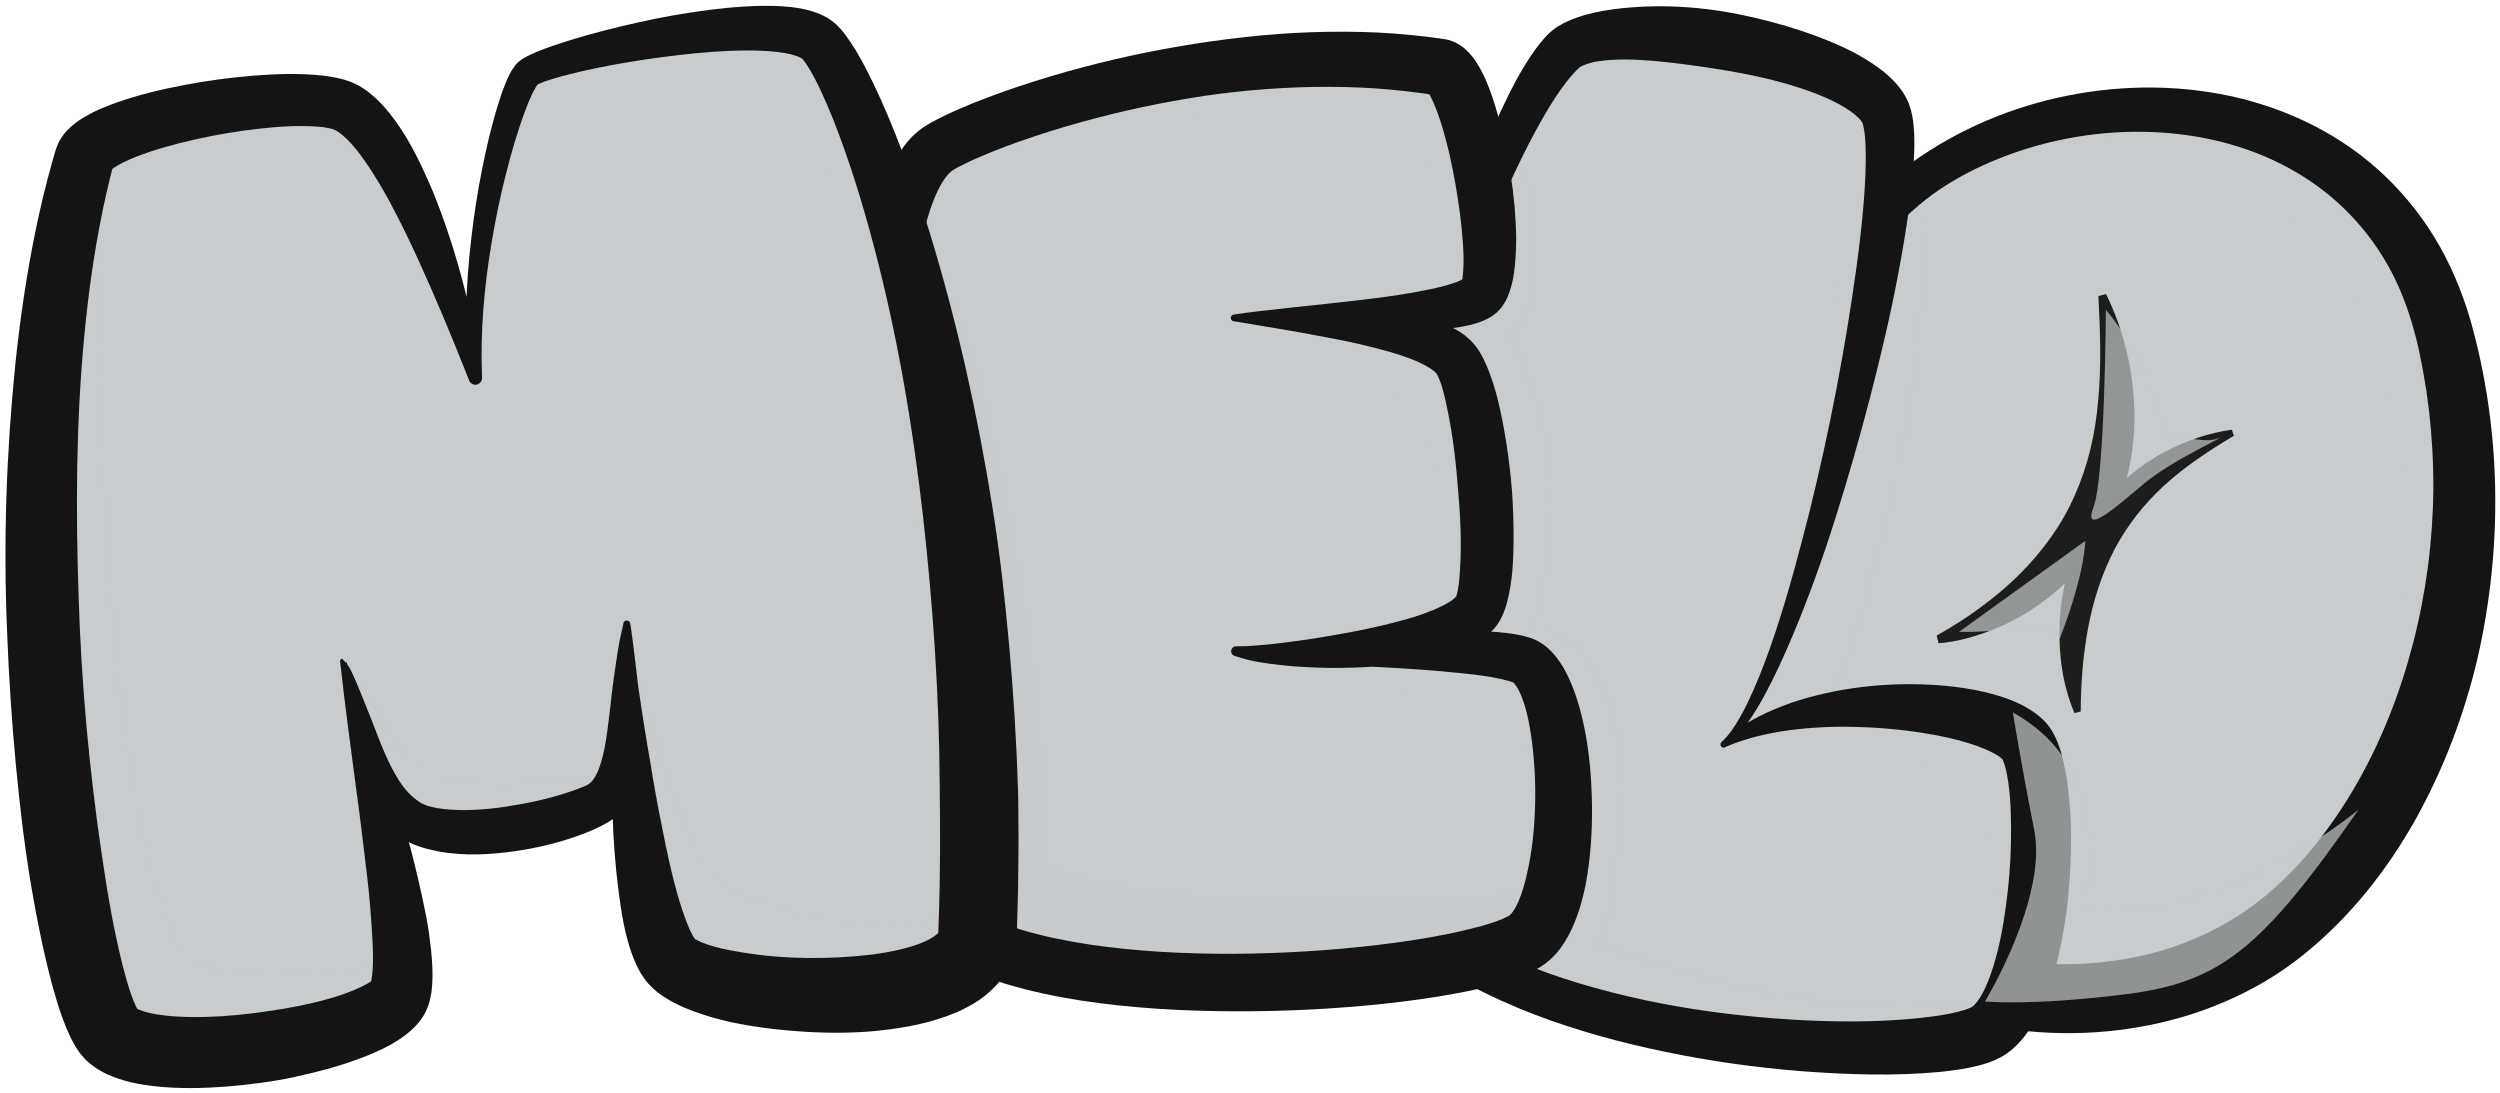 <svg width="359" height="157" viewBox="0 0 359 157" fill="none" xmlns="http://www.w3.org/2000/svg">
<path d="M273.717 27.395C296.855 8.433 342.025 10.663 351.218 48.587C360.411 86.51 344.528 124.973 321.107 137.519C297.686 150.066 265.904 141.43 253.64 122.743C236.086 95.977 246.595 49.619 273.717 27.395Z" fill="url(#paint0_linear_3153_700)"/>
<path d="M294.215 20.267C307.31 15.698 329.369 11.969 341.825 29.972C354.28 47.974 354.481 64.322 353.869 72.281C353.257 80.241 342.446 106.55 342.857 104.338C349.272 69.485 341.898 50.194 336.159 40.426C326.591 24.142 306.433 19.454 294.215 20.267Z" fill="#C7CCCE"/>
<path opacity="0.69" d="M275.388 29.067C278.239 41.056 272.263 77.663 262.439 101.971C252.351 104.438 247.59 106.842 247.59 106.842C247.59 106.842 256.335 90.576 261.498 69.951C266.652 49.317 271.303 32.813 271.486 31.863C271.669 30.913 275.388 29.067 275.388 29.067Z" fill="#C7CCCE"/>
<path d="M271.973 25.256C275.244 22.689 278.735 20.431 282.445 18.613C286.146 16.794 290.048 15.378 294.042 14.373C302.037 12.381 310.472 11.97 318.705 13.477C326.912 14.985 334.962 18.531 341.386 24.26C344.594 27.102 347.372 30.456 349.611 34.12C351.85 37.785 353.504 41.76 354.71 45.817C359.224 61.7 359.434 78.514 355.761 94.588C353.869 102.611 350.918 110.415 346.851 117.707C342.766 124.972 337.466 131.735 330.713 137.153C327.35 139.858 323.485 142.143 319.528 143.824C315.553 145.551 311.386 146.758 307.164 147.48C298.711 148.978 290.057 148.512 281.824 146.502C273.599 144.464 265.722 140.781 259.042 135.289C257.361 133.937 255.807 132.411 254.309 130.83C252.856 129.194 251.458 127.504 250.26 125.639C247.885 122.012 246.039 118.146 244.64 114.144C241.853 106.138 240.912 97.74 241.159 89.525C241.424 81.292 242.959 73.204 245.399 65.446C247.866 57.688 251.33 50.268 255.725 43.423C260.175 36.615 265.576 30.383 271.973 25.256ZM275.473 29.533C269.761 34.395 264.936 40.298 261.007 46.731C257.123 53.201 254.108 60.192 252.033 67.438C250.014 74.694 248.881 82.196 248.899 89.644C248.926 97.082 250.096 104.475 252.673 111.219C253.952 114.582 255.606 117.79 257.608 120.668C258.567 122.085 259.718 123.382 260.897 124.652C262.131 125.877 263.401 127.074 264.808 128.143C270.374 132.484 277.118 135.408 284.108 137.062C291.117 138.67 298.446 138.917 305.437 137.665C308.937 137.053 312.345 136.039 315.553 134.622C318.788 133.206 321.73 131.479 324.499 129.295C330.019 124.927 334.606 119.151 338.27 112.818C341.944 106.477 344.667 99.513 346.531 92.322C348.386 85.121 349.364 77.664 349.428 70.189C349.446 66.451 349.236 62.714 348.807 58.995L348.441 56.208L347.975 53.439C347.829 52.516 347.61 51.602 347.436 50.688C347.262 49.747 347.034 48.888 346.805 48.02C345.901 44.538 344.63 41.166 342.885 38.077C341.14 34.989 338.956 32.165 336.379 29.725C331.243 24.818 324.554 21.519 317.399 20.002C310.243 18.467 302.659 18.595 295.403 20.194C291.775 20.989 288.23 22.168 284.848 23.703C281.495 25.238 278.269 27.139 275.473 29.533Z" fill="#141414"/>
<path d="M224.535 7.327C231.041 1.351 266.196 7.044 270.655 15.972C275.115 24.9 258.83 97.658 247.59 106.86C260.338 98.499 287.095 101.002 291.006 106.86C294.917 112.718 293.519 143.102 285.432 148.119C277.344 153.136 217.964 151.747 198.445 128.042C193.428 121.344 203.462 26.672 224.535 7.327Z" fill="url(#paint1_linear_3153_700)"/>
<path d="M232.273 7.51C243.422 10.114 259.834 17.078 261.854 22.424C263.873 27.77 265.5 55.915 258.555 84.317C268.899 55.093 276.146 22.57 273.359 16.621C270.553 10.672 244.254 1.872 232.273 7.51Z" fill="#C7CCCE"/>
<path d="M249.371 106.202C265.555 105.087 281.154 109.729 283.009 113.266C284.864 116.793 288.4 119.699 285.056 143.806C293.975 131.67 295.281 109.547 291.005 106.851C286.728 104.155 263.864 96.168 249.371 106.202Z" fill="#C7CCCE"/>
<path opacity="0.74" d="M218.523 22.423C220.57 29.807 221.859 45.881 216.467 47.919C224.536 61.955 223.44 76.165 220.342 89.836C228.932 91.81 233.766 101.231 232.459 118.301C231.161 135.371 229.672 135.554 229.672 135.554C229.672 135.554 259.407 147.754 285.058 143.788C285.058 149.124 277.437 150.458 277.437 150.458C277.437 150.458 242.127 151.537 230.969 145.962C219.812 140.388 215.745 136.541 215.745 136.541C215.745 136.541 223.165 135.737 223.348 121.244C223.531 106.751 224.079 95.3 217.673 94.514C211.268 93.738 205.017 93.427 205.017 93.427C205.017 93.427 215.352 88.894 212.94 74.776C210.527 60.648 211.423 52.086 207.649 50.368C203.866 48.65 198.949 45.104 198.949 45.104C198.949 45.104 212.565 46.713 214.237 37.227C215.919 27.769 218.523 22.423 218.523 22.423Z" fill="#C7CCCE"/>
<path d="M222.252 4.97C223.211 4.019 224.207 3.462 225.13 3.042C226.062 2.621 226.949 2.338 227.817 2.091C229.553 1.625 231.216 1.369 232.852 1.187C236.133 0.848 239.331 0.812 242.502 1.059C245.673 1.296 248.789 1.808 251.869 2.521C254.948 3.243 258 4.12 261.016 5.253C264.031 6.414 267.038 7.711 269.99 9.904C270.73 10.462 271.461 11.092 272.174 11.869C272.886 12.664 273.563 13.541 274.102 14.857C274.586 16.155 274.687 17.087 274.796 18.019C274.879 18.924 274.915 19.783 274.906 20.605C274.879 23.913 274.522 26.974 274.12 30.054C273.7 33.115 273.188 36.131 272.621 39.128C271.507 45.132 270.09 51.044 268.582 56.92C267.065 62.796 265.393 68.635 263.565 74.411C261.747 80.195 259.682 85.916 257.324 91.517C256.136 94.314 254.875 97.092 253.422 99.778C252.7 101.122 251.905 102.438 251.028 103.708C250.141 104.969 249.164 106.203 247.903 107.189L247.354 106.44C249.822 104.183 252.865 102.566 255.999 101.378C257.571 100.756 259.188 100.281 260.815 99.87C262.451 99.468 264.095 99.111 265.768 98.874C269.094 98.371 272.475 98.179 275.875 98.271C279.274 98.38 282.692 98.737 286.201 99.687C287.974 100.18 289.746 100.784 291.684 102.008C292.168 102.319 292.671 102.693 293.182 103.16C293.438 103.388 293.694 103.662 293.95 103.955C294.206 104.265 294.462 104.613 294.644 104.923C295.385 106.175 295.704 107.18 295.997 108.149C296.545 110.077 296.81 111.832 297.02 113.577C297.221 115.322 297.331 117.031 297.386 118.74C297.486 125.548 296.938 132.228 295.165 139.009C294.718 140.708 294.16 142.408 293.42 144.126C292.661 145.844 291.775 147.599 290.276 149.362C289.518 150.23 288.586 151.117 287.297 151.829C286.018 152.506 285.049 152.762 284.09 153.027C282.189 153.502 280.471 153.721 278.744 153.913C271.918 154.562 265.357 154.315 258.777 153.831C252.216 153.31 245.709 152.405 239.258 151.071C232.815 149.746 226.428 148.019 220.223 145.634C214.037 143.24 207.969 140.215 202.586 135.966C201.243 134.906 199.945 133.763 198.739 132.521C198.118 131.899 197.56 131.287 196.957 130.574C196.656 130.199 196.363 129.916 196.071 129.459C195.788 129.011 195.468 128.536 195.267 128.125C193.494 124.671 192.927 121.207 192.571 117.845C191.94 111.101 192.416 104.539 193.147 98.06C193.923 91.581 194.993 85.176 196.4 78.852C197.789 72.528 199.516 66.287 201.161 60.046C202.769 53.795 204.432 47.545 206.342 41.358C208.188 35.153 210.235 28.994 212.584 22.899C213.771 19.856 215.051 16.831 216.531 13.834C217.271 12.335 218.066 10.846 218.971 9.365C219.867 7.912 220.854 6.441 222.252 4.97ZM226.821 9.676C225.934 10.48 225.011 11.613 224.162 12.81C223.312 14.017 222.489 15.314 221.722 16.648C220.168 19.326 218.752 22.131 217.408 24.991C214.722 30.721 212.373 36.652 210.198 42.656C209.129 45.662 208.142 48.696 207.174 51.748C206.214 54.791 205.291 57.862 204.478 60.95C202.851 67.137 201.663 73.424 200.567 79.702C199.498 85.989 198.502 92.276 197.935 98.581C197.378 104.868 197.103 111.219 197.835 117.269C198.2 120.257 198.876 123.236 200.128 125.484C200.274 125.795 200.439 125.968 200.576 126.206C200.704 126.425 201.005 126.7 201.206 126.955C201.654 127.458 202.193 128.015 202.723 128.518C203.783 129.551 204.926 130.51 206.132 131.415C210.939 135.024 216.568 137.693 222.398 139.776C234.122 143.898 246.715 145.89 259.225 146.52C265.466 146.813 271.808 146.74 277.757 145.935C279.219 145.725 280.681 145.46 281.888 145.095C282.472 144.93 283.048 144.683 283.176 144.592C283.304 144.528 283.56 144.291 283.843 143.943C284.419 143.24 285.022 142.106 285.506 140.873C286 139.63 286.42 138.259 286.786 136.852C287.517 134.028 287.964 131.022 288.312 128.006C288.65 124.991 288.814 121.929 288.787 118.905C288.787 117.397 288.741 115.898 288.622 114.445C288.504 113.001 288.312 111.567 288.019 110.388C287.882 109.812 287.672 109.282 287.608 109.154C287.59 109.118 287.608 109.145 287.617 109.136C287.608 109.127 287.599 109.099 287.562 109.054C287.48 108.971 287.361 108.843 287.169 108.706C286.429 108.149 285.168 107.582 283.88 107.116C281.239 106.184 278.269 105.554 275.271 105.115C272.265 104.676 269.195 104.439 266.115 104.375C263.035 104.302 259.947 104.466 256.867 104.868C253.797 105.298 250.754 105.992 247.83 107.244C247.647 107.418 247.354 107.409 247.181 107.226C247.007 107.043 247.016 106.751 247.199 106.577L247.281 106.495C248.314 105.517 249.136 104.293 249.858 103.013C250.589 101.734 251.22 100.391 251.823 99.038C253.02 96.315 254.043 93.51 254.985 90.677C256.867 85.002 258.393 79.208 259.864 73.397C262.743 61.773 265 49.966 266.618 38.178C267.02 35.235 267.358 32.284 267.605 29.36C267.842 26.445 268.007 23.493 267.888 20.779C267.86 20.103 267.796 19.454 267.723 18.86C267.641 18.302 267.495 17.727 267.431 17.626C267.394 17.544 267.157 17.188 266.837 16.886C266.517 16.566 266.088 16.219 265.612 15.89C263.666 14.556 261.052 13.477 258.412 12.609C253.075 10.855 247.309 9.959 241.67 9.201C238.847 8.853 236.005 8.543 233.272 8.543C231.911 8.543 230.567 8.625 229.361 8.826C228.182 8.991 227.086 9.466 226.821 9.676Z" fill="#141414"/>
<path d="M134.697 21.364C140.217 17.635 174.878 4.568 206.971 9.667C211.467 10.873 216.264 38.754 212.673 42.354C209.073 45.955 185.387 45.351 177.29 45.653C185.085 45.653 205.18 46.548 209.073 51.648C212.975 56.747 215.268 83.503 212.006 87.734C207.547 93.519 183.285 94.835 178.478 93.628C183.879 94.405 211.467 92.13 218.659 94.826C225.85 97.521 226.755 128.71 219.554 134.714C212.353 140.717 154.18 146.109 135.885 132.913C128.026 129.468 119.208 31.836 134.697 21.364Z" fill="#C7CCCE"/>
<path d="M139.715 22.424C160.532 17.727 192.689 12.902 199.935 18.284C207.182 23.675 211.084 41.513 211.084 41.513C211.084 41.513 213.524 17.736 209.421 12.71C205.318 7.693 161.455 5.372 139.715 22.424Z" fill="#C7CCCE"/>
<path d="M179.676 46.539C192.314 49.701 199.56 54.901 201.79 57.88C204.02 60.85 210.526 76.403 210.344 86.19C214.428 74.785 213.368 55.458 209.073 51.648C204.76 47.837 179.676 46.539 179.676 46.539Z" fill="#C7CCCE"/>
<path d="M184.137 95.419C194.838 97.466 203.281 99.696 209.97 100.619C216.66 101.542 221.786 109.172 220.342 126.635C225.77 114.555 227.04 108.944 224.537 103.964C222.033 98.983 225.798 95.09 216.851 94.295C207.905 93.51 185.626 91.517 184.137 95.419Z" fill="#C7CCCE"/>
<path opacity="0.59" d="M131.537 31.873C139.159 44.684 142.878 63.29 146.588 84.737C150.307 106.193 150.216 124.406 150.216 124.406C150.216 124.406 167.222 132.767 220.196 128.308C221.046 132.968 218.478 134.44 205.027 137.044C191.575 139.648 173.737 142.618 159.052 138.342C144.367 134.065 141.918 141.887 140.447 132.21C138.976 122.542 136.371 81.466 132.844 59.534C129.308 37.62 131.537 31.873 131.537 31.873Z" fill="#C7CCCE"/>
<path d="M132.605 18.275C133.509 17.681 134.277 17.279 135.044 16.895C135.812 16.511 136.561 16.164 137.311 15.835C138.809 15.177 140.299 14.565 141.798 14.008C144.795 12.874 147.81 11.878 150.853 10.964C156.939 9.155 163.117 7.711 169.377 6.651C175.636 5.582 181.969 4.842 188.357 4.623C191.555 4.522 194.762 4.522 197.979 4.677C201.196 4.851 204.403 5.171 207.611 5.646L207.647 5.655C207.775 5.674 207.903 5.701 208.022 5.737C209.502 6.176 210.233 6.88 210.782 7.401C211.321 7.949 211.668 8.433 211.97 8.89C212.573 9.804 212.966 10.617 213.331 11.421C214.035 13.021 214.519 14.547 214.967 16.064C215.835 19.098 216.447 22.095 216.941 25.129C217.416 28.163 217.69 31.215 217.727 34.377C217.708 35.967 217.644 37.566 217.398 39.293C217.27 40.161 217.069 41.066 216.694 42.126C216.484 42.665 216.246 43.25 215.753 43.944C215.543 44.255 215.104 44.748 214.812 44.977C214.483 45.251 214.181 45.443 213.907 45.607C212.783 46.238 211.887 46.466 211.019 46.686C210.16 46.887 209.347 47.015 208.552 47.124C206.962 47.325 205.427 47.426 203.91 47.472C200.876 47.554 197.897 47.472 194.936 47.353C191.975 47.234 189.033 47.051 186.09 46.859C183.157 46.686 180.224 46.348 177.308 46.165L177.29 45.169C181.713 44.438 186.173 44.2 190.659 44.145C192.907 44.163 195.155 44.255 197.44 44.438C199.715 44.639 202 44.986 204.357 45.562C205.536 45.863 206.743 46.211 207.995 46.768C209.219 47.362 210.59 48.075 211.869 49.656C212.454 50.414 212.801 51.072 213.112 51.712C213.413 52.342 213.669 52.945 213.889 53.539C214.336 54.727 214.684 55.87 214.994 57.012C216.118 61.59 216.758 66.068 217.133 70.619C217.279 72.894 217.361 75.179 217.352 77.49C217.325 79.812 217.27 82.133 216.822 84.618C216.712 85.249 216.575 85.888 216.392 86.574C216.201 87.259 215.972 87.981 215.515 88.868C215.396 89.096 215.259 89.324 215.086 89.58C214.994 89.708 214.894 89.845 214.812 89.955L214.574 90.238C214.245 90.613 213.916 90.905 213.587 91.189C212.929 91.728 212.289 92.13 211.668 92.468C209.182 93.802 206.843 94.305 204.531 94.798C199.925 95.712 195.402 95.922 190.897 95.913C188.64 95.858 186.401 95.785 184.153 95.529C181.896 95.273 179.694 95.017 177.4 94.222C177.016 94.168 176.742 93.811 176.797 93.427C176.842 93.071 177.153 92.806 177.5 92.815H177.674C179.328 92.834 181.119 92.605 182.865 92.477L188.137 91.965C191.665 91.572 195.201 91.326 198.747 91.07C202.301 90.832 205.865 90.604 209.502 90.567C211.321 90.576 213.158 90.613 215.058 90.768C216.009 90.841 216.986 90.96 218.028 91.161L218.832 91.335L219.701 91.582C219.783 91.609 219.828 91.618 219.938 91.655L220.258 91.783C220.477 91.874 220.678 91.965 220.861 92.075C221.254 92.285 221.592 92.514 221.903 92.76C223.127 93.747 223.849 94.798 224.452 95.785C225.037 96.781 225.476 97.759 225.86 98.719C226.609 100.647 227.102 102.529 227.495 104.412C228.272 108.177 228.546 111.914 228.61 115.67C228.647 119.426 228.418 123.191 227.696 127.056C227.303 128.984 226.773 130.94 225.896 132.968C225.448 133.983 224.909 135.025 224.133 136.094C223.749 136.624 223.283 137.163 222.725 137.684C222.451 137.94 222.14 138.205 221.793 138.451C221.455 138.698 221.181 138.853 220.87 139.045C219.728 139.685 218.741 140.078 217.772 140.443C216.804 140.791 215.872 141.074 214.939 141.339C213.084 141.86 211.257 142.244 209.447 142.591C205.82 143.276 202.219 143.77 198.61 144.154C191.4 144.912 184.199 145.259 176.97 145.223C169.742 145.186 162.495 144.784 155.222 143.678C151.585 143.103 147.948 142.362 144.311 141.248C140.683 140.114 137.027 138.661 133.564 136.203L134.295 136.624C133.189 136.112 132.641 135.527 132.221 135.07C131.809 134.604 131.508 134.175 131.279 133.791C130.795 133.005 130.484 132.32 130.192 131.653C129.635 130.318 129.223 129.066 128.858 127.824C128.136 125.347 127.597 122.926 127.103 120.504C126.144 115.67 125.44 110.863 124.837 106.047C123.658 96.416 122.918 86.784 122.552 77.116C122.205 67.448 122.196 57.752 122.936 48.002C123.32 43.122 123.887 38.224 124.956 33.28C125.504 30.803 126.171 28.318 127.186 25.796C127.706 24.535 128.31 23.265 129.132 21.985C129.964 20.688 131.005 19.363 132.605 18.275ZM136.79 24.462C136.406 24.718 135.885 25.284 135.419 26.015C134.944 26.746 134.514 27.642 134.131 28.592C133.363 30.502 132.778 32.659 132.312 34.852C131.38 39.266 130.859 43.898 130.512 48.55C129.845 57.88 129.89 67.347 130.283 76.787C130.685 86.236 131.453 95.685 132.65 105.042C133.253 109.712 133.966 114.372 134.889 118.914C135.355 121.18 135.876 123.428 136.506 125.539C136.817 126.59 137.164 127.613 137.539 128.482C137.722 128.911 137.923 129.304 138.069 129.542C138.142 129.67 138.197 129.724 138.179 129.706C138.151 129.697 138.06 129.523 137.503 129.258L138.234 129.679C140.555 131.324 143.534 132.566 146.65 133.508C149.775 134.449 153.083 135.125 156.428 135.628C163.144 136.624 170.053 136.98 176.952 136.971C183.861 136.925 190.796 136.523 197.641 135.719C201.059 135.317 204.467 134.814 207.775 134.147C209.429 133.818 211.056 133.425 212.609 133.014C213.377 132.795 214.135 132.566 214.83 132.32C215.515 132.073 216.164 131.79 216.566 131.57C216.63 131.525 216.749 131.47 216.758 131.451C216.776 131.442 216.804 131.424 216.849 131.378C216.941 131.296 217.06 131.168 217.197 130.985C217.462 130.629 217.763 130.099 218.028 129.496C218.567 128.29 218.988 126.809 219.317 125.283C220.02 122.222 220.349 118.905 220.441 115.597C220.532 112.289 220.34 108.944 219.883 105.737C219.655 104.137 219.344 102.575 218.905 101.168C218.686 100.473 218.43 99.815 218.165 99.267C217.9 98.728 217.59 98.307 217.452 98.161C217.425 98.134 217.407 98.097 217.407 98.097C217.407 98.088 217.407 98.088 217.425 98.088L217.443 98.079C217.443 98.079 217.389 98.061 217.361 98.042L216.968 97.887L216.484 97.741C215.808 97.549 215.031 97.375 214.227 97.238C212.628 96.964 210.928 96.772 209.219 96.608C205.792 96.251 202.283 96.023 198.774 95.831C195.256 95.63 191.729 95.538 188.183 95.273L182.855 94.899C181.064 94.752 179.31 94.588 177.455 94.195L177.729 92.788C178.716 92.852 179.821 92.76 180.882 92.66C181.96 92.569 183.038 92.459 184.107 92.322C186.264 92.038 188.411 91.764 190.541 91.38C194.799 90.686 199.03 89.8 202.978 88.621C204.915 88.018 206.834 87.241 208.186 86.409C208.515 86.199 208.79 85.989 208.972 85.806C209.055 85.715 209.128 85.642 209.155 85.587L209.182 85.55C209.173 85.55 209.155 85.578 209.146 85.587C209.118 85.614 209.128 85.605 209.128 85.587C209.164 85.486 209.265 85.148 209.338 84.774C209.411 84.39 209.475 83.951 209.53 83.485C209.703 81.621 209.795 79.537 209.767 77.463C209.74 75.38 209.621 73.26 209.447 71.158C209.137 66.945 208.68 62.678 207.821 58.675C207.629 57.679 207.401 56.701 207.145 55.806C207.017 55.358 206.87 54.928 206.724 54.563C206.587 54.197 206.423 53.877 206.35 53.749C206.295 53.576 205.747 53.073 205.025 52.68C204.312 52.26 203.435 51.858 202.521 51.502C200.675 50.789 198.637 50.259 196.581 49.747C194.516 49.226 192.405 48.788 190.266 48.404C185.999 47.545 181.667 46.905 177.29 46.147C177.016 46.174 176.769 45.982 176.742 45.708C176.714 45.443 176.906 45.205 177.162 45.169L177.263 45.151C183.13 44.337 188.987 43.835 194.772 43.149C197.659 42.82 200.538 42.446 203.325 41.934C204.714 41.678 206.094 41.413 207.373 41.066C208.013 40.892 208.625 40.709 209.173 40.499C209.703 40.298 210.197 40.033 210.306 39.896C210.334 39.869 210.334 39.85 210.27 39.887C210.252 39.878 210.041 40.097 210.032 40.106C209.941 40.207 209.977 40.106 210.005 39.96C210.069 39.631 210.105 39.074 210.142 38.498C210.206 37.319 210.16 35.985 210.051 34.651C209.868 31.955 209.475 29.177 209 26.436C208.524 23.694 207.921 20.953 207.145 18.357C206.761 17.069 206.313 15.808 205.838 14.72C205.609 14.19 205.354 13.679 205.153 13.368C205.052 13.213 204.961 13.103 204.988 13.13C205.025 13.139 205.153 13.368 205.92 13.605L206.331 13.697C203.416 13.231 200.474 12.911 197.513 12.692C194.543 12.5 191.564 12.436 188.576 12.482C182.599 12.609 176.587 13.13 170.638 14.136C164.689 15.122 158.785 16.475 153.001 18.184C150.113 19.034 147.244 19.975 144.448 21.026C143.049 21.547 141.67 22.104 140.335 22.689C139.668 22.981 139.01 23.283 138.398 23.593C137.777 23.877 137.183 24.206 136.79 24.462Z" fill="#141414"/>
<path d="M49.246 94.954C49.246 94.954 60.742 137.263 57.114 143.359C53.486 149.463 22.334 154.361 16.047 148.622C9.76 142.883 -0.922 69.129 12.09 22.762C13.278 17.425 41.744 12.381 49.091 15.177C56.438 17.974 64.288 39.092 68.254 54.298C66.837 36.232 73.188 13.185 75.729 10.627C78.269 8.068 111.962 0.602 117.664 6.012C123.366 11.421 143.159 61.078 140.372 134.394C139.742 146.054 101.754 144.291 96.399 138.004C91.044 131.717 89.409 95.639 90.03 89.681C88.531 100.692 89.993 112.161 85.068 114.592C80.142 117.022 67.102 119.864 60.632 117.47C54.163 115.076 52.7 103.233 49.246 94.954Z" fill="url(#paint2_linear_3153_700)"/>
<path d="M74.789 12.125C82.191 10.946 99.407 7.921 110.209 13.175C119.831 17.854 127.078 47.645 133.209 82.269C130.843 26.746 129.243 22.953 124.291 15.597C119.338 8.241 115.271 4.787 115.271 4.787H97.881L74.789 12.125Z" fill="#C7CCCE"/>
<path d="M26.922 19.965C47.136 18.896 49.228 19.874 67.349 54.306C56.776 22.432 58.101 16.831 47.136 15.752C36.17 14.656 26.922 19.965 26.922 19.965Z" fill="#C7CCCE"/>
<path opacity="0.71" d="M50.059 95.419C55.331 101.743 56.263 111.959 68.161 112.517C80.059 113.074 87.79 110.945 87.79 110.945C87.79 110.945 87.827 115.688 75.582 117.451C63.336 119.215 61.71 121.564 56.108 113.321C50.497 105.087 50.059 95.419 50.059 95.419Z" fill="#C7CCCE"/>
<path opacity="0.71" d="M14.904 25.467C12.217 70.892 18.851 135.216 28.611 138.561C38.371 141.905 53.641 138.954 55.706 138.076C57.771 137.199 59.717 143.971 53.238 146.273C46.759 148.576 20.46 153.593 17.791 150.477C15.132 147.361 9.585 112.736 8.032 99.038C4.404 67.091 14.904 25.467 14.904 25.467Z" fill="#C7CCCE"/>
<path opacity="0.71" d="M90.833 92.815C93.62 105.454 98.454 124.781 104.961 127.76C111.467 130.73 120.386 133.892 136.743 131.662C140.636 136.679 135.089 140.307 135.089 140.307C135.089 140.307 106.587 148.175 100.273 140.307C93.958 132.439 89.883 119.225 90.358 106.02C90.833 92.815 90.833 92.815 90.833 92.815Z" fill="#C7CCCE"/>
<path d="M49.383 95.337C49.465 95.346 49.611 95.282 49.666 95.154C49.73 95.036 49.675 94.908 49.703 94.981L49.758 95.118L49.877 95.392L50.114 95.94L50.58 97.046L51.494 99.267L53.203 103.744C54.281 106.751 55.35 109.757 56.31 112.809C57.251 115.862 58.192 118.923 59.015 122.039C59.81 125.155 60.559 128.29 61.181 131.524C61.519 133.133 61.711 134.796 61.911 136.496C62.067 138.232 62.222 139.95 61.994 142.143L61.948 142.554L61.857 143.039L61.637 144.016C61.363 144.848 60.961 145.753 60.44 146.401L60.056 146.913L59.7 147.297C59.462 147.544 59.197 147.827 58.969 148.019C58.512 148.394 58.019 148.814 57.589 149.088C55.798 150.313 54.117 151.025 52.453 151.702C49.136 152.999 45.883 153.867 42.593 154.589C39.313 155.329 35.986 155.731 32.614 156.024C29.233 156.28 25.834 156.38 22.17 155.978C20.333 155.759 18.45 155.466 16.266 154.635C15.709 154.406 15.17 154.196 14.557 153.831C13.991 153.547 13.324 153.063 12.712 152.551C12.419 152.314 11.935 151.802 11.67 151.473C11.441 151.172 11.149 150.797 11.003 150.541C10.637 149.965 10.381 149.472 10.135 148.978C9.239 147.087 8.682 145.442 8.17 143.779C7.667 142.134 7.229 140.516 6.845 138.899C6.059 135.682 5.419 132.484 4.844 129.286C3.674 122.898 2.925 116.501 2.303 110.095C1.691 103.69 1.271 97.284 1.024 90.86C0.466 78.02 0.896 65.135 2.203 52.287C2.879 45.863 3.802 39.448 5.118 33.07C5.776 29.89 6.534 26.691 7.411 23.566L7.731 22.442L7.896 21.884L7.932 21.747L8.042 21.4C8.133 21.126 8.243 20.843 8.362 20.578C8.837 19.582 9.458 18.878 9.97 18.403C10.253 18.11 10.491 17.928 10.738 17.745C10.984 17.562 11.249 17.343 11.469 17.215C13.342 15.999 15.005 15.36 16.668 14.748C19.976 13.587 23.202 12.829 26.455 12.207C29.709 11.595 32.962 11.147 36.27 10.873C39.587 10.617 42.886 10.471 46.523 10.873C47.437 10.983 48.396 11.156 49.456 11.449L50.288 11.723C50.562 11.823 50.864 11.979 51.147 12.107C51.448 12.244 51.686 12.39 51.933 12.545C52.17 12.701 52.444 12.856 52.645 13.021C54.409 14.336 55.615 15.78 56.675 17.224C58.786 20.112 60.23 23.109 61.564 26.116C62.898 29.122 63.959 32.192 64.954 35.263C66.883 41.422 68.29 47.7 69.176 54.042L67.276 54.362C66.645 47.672 66.892 40.947 67.669 34.303C68.052 30.977 68.555 27.669 69.213 24.379C69.871 21.09 70.62 17.818 71.671 14.547L72.073 13.313L72.548 12.07C72.685 11.668 72.914 11.22 73.124 10.782C73.252 10.553 73.298 10.38 73.49 10.096C73.672 9.822 73.864 9.557 74.065 9.292C74.202 9.055 74.705 8.689 74.961 8.506C75.198 8.36 75.473 8.186 75.692 8.086L76.359 7.757L76.99 7.483C77.83 7.126 78.634 6.834 79.457 6.551C82.71 5.436 85.954 4.568 89.235 3.773C92.515 2.996 95.814 2.301 99.177 1.799C102.54 1.287 105.93 0.894 109.476 0.839C111.258 0.821 113.067 0.867 115.059 1.232C116.083 1.461 117.106 1.671 118.312 2.292C118.861 2.53 119.592 3.069 120.131 3.544C120.579 4.001 121.036 4.504 121.31 4.888C122.553 6.551 123.412 8.077 124.234 9.639C125.056 11.193 125.787 12.755 126.5 14.318C127.907 17.443 129.141 20.605 130.293 23.785C131.453 26.965 132.513 30.164 133.5 33.38C137.439 46.256 140.363 59.397 142.483 72.656C143.57 79.281 144.301 85.962 144.914 92.651C145.508 99.34 145.955 106.038 146.156 112.755C146.248 114.436 146.22 116.108 146.239 117.79C146.257 119.471 146.275 121.143 146.248 122.825L146.193 127.86L146.047 132.923L146.01 134.193L146.001 134.513C146.001 134.577 146.001 134.586 145.992 134.705L145.955 135.034C145.901 135.472 145.837 135.911 145.754 136.34C145.69 136.779 145.553 137.19 145.398 137.592C145.252 138.003 145.087 138.405 144.914 138.798C144.53 139.52 144.082 140.233 143.607 140.855C141.633 143.258 139.449 144.418 137.475 145.323C133.5 147.005 129.836 147.589 126.199 148.001C122.58 148.375 119.025 148.366 115.489 148.156C111.952 147.937 108.443 147.516 104.888 146.767C103.106 146.365 101.334 145.862 99.497 145.186L98.099 144.619C97.624 144.409 97.13 144.163 96.655 143.925C95.641 143.34 94.635 142.81 93.438 141.604C92.808 141.001 92.442 140.407 92.031 139.794C91.748 139.264 91.419 138.68 91.227 138.195C90.788 137.181 90.468 136.24 90.213 135.326C89.673 133.498 89.372 131.735 89.107 130.008C88.586 126.544 88.275 123.163 88.083 119.782C87.937 116.401 87.873 113.047 87.882 109.693C87.955 106.34 88.056 102.995 88.293 99.65C88.421 97.978 88.568 96.306 88.741 94.643C88.96 92.971 89.171 91.307 89.545 89.626L90.541 89.745C91.026 93.016 91.355 96.169 91.739 99.404C91.867 101.012 92.013 102.639 92.095 104.32C92.15 105.992 92.122 107.701 91.93 109.556C91.702 111.402 91.391 113.449 89.81 115.77C89.39 116.337 88.906 116.912 88.284 117.397C87.736 117.881 86.813 118.365 86.502 118.521C85.607 118.987 84.766 119.343 83.925 119.681C80.563 120.961 77.254 121.756 73.8 122.258C70.355 122.715 66.828 122.953 62.99 122.277C62.012 122.066 61.053 121.875 60.011 121.482L59.252 121.207L58.403 120.778L57.571 120.321C57.306 120.157 57.077 119.965 56.84 119.782C54.893 118.32 53.751 116.446 52.929 114.756C51.284 111.32 50.708 108.003 50.151 104.777C49.931 103.141 49.675 101.56 49.502 99.943C49.41 99.139 49.31 98.344 49.2 97.54L49.136 96.936C49.109 96.735 49.145 96.699 49.2 96.562C49.255 96.452 49.356 96.297 49.41 96.077C49.429 95.858 49.429 95.593 49.383 95.337ZM49.118 94.561C49.319 94.853 49.749 95.182 50.087 95.712C50.242 95.95 50.388 96.251 50.471 96.434L50.726 96.982C51.074 97.722 51.375 98.472 51.686 99.221L53.486 103.708C54.619 106.687 55.743 109.675 57.342 112.152C58.128 113.385 59.097 114.4 60.102 115.076C60.23 115.158 60.349 115.258 60.477 115.322L60.879 115.496L61.272 115.679L61.756 115.807C62.387 116.008 63.099 116.099 63.803 116.191C66.682 116.483 69.779 116.282 72.823 115.807C75.856 115.332 78.936 114.692 81.796 113.705C82.509 113.467 83.222 113.221 83.861 112.937C84.254 112.773 84.355 112.727 84.547 112.59C84.73 112.471 84.894 112.298 85.068 112.106C85.744 111.302 86.228 109.922 86.576 108.496C86.932 107.052 87.142 105.508 87.343 103.945C87.553 102.383 87.727 100.793 87.9 99.194C88.111 97.594 88.321 95.995 88.577 94.387C88.695 93.583 88.833 92.788 88.979 91.984C89.143 91.189 89.326 90.394 89.509 89.599C89.509 89.324 89.728 89.105 90.002 89.096C90.267 89.096 90.487 89.297 90.505 89.562L90.514 89.717C90.605 91.326 90.843 92.98 91.081 94.606C91.291 96.242 91.528 97.878 91.784 99.504C92.269 102.767 92.771 106.02 93.347 109.255C93.859 112.499 94.444 115.715 95.092 118.895C95.723 122.076 96.381 125.246 97.231 128.244C97.642 129.752 98.144 131.195 98.638 132.511C98.885 133.169 99.159 133.772 99.424 134.248C99.552 134.522 99.68 134.631 99.789 134.832C99.871 134.878 99.936 135.006 99.945 134.933C99.881 134.896 100.1 134.997 100.21 135.061L100.831 135.353L101.653 135.655L102.576 135.938C103.874 136.304 105.327 136.56 106.789 136.797C112.683 137.766 119.08 137.784 124.983 137.099C127.898 136.742 130.813 136.112 132.915 135.152C133.939 134.695 134.661 134.092 134.779 133.91C134.789 133.864 134.779 133.864 134.798 133.873C134.77 133.882 134.752 133.9 134.752 133.919C134.752 133.937 134.77 133.964 134.734 133.983C134.715 134.01 134.715 134.037 134.725 134.065L134.734 134.083C134.743 134.101 134.734 134.001 134.743 133.964L134.752 133.663L134.789 132.447C135.044 126.005 135.017 119.453 134.944 112.956C134.88 99.934 133.984 86.93 132.531 73.99C131.051 61.06 128.867 48.175 125.559 35.619C123.914 29.35 122.004 23.127 119.665 17.197C119.071 15.725 118.449 14.263 117.792 12.865C117.143 11.476 116.393 10.087 115.699 9.073C115.507 8.771 115.397 8.68 115.288 8.525C115.187 8.479 115.288 8.461 115.077 8.36C114.84 8.177 114.237 7.985 113.661 7.821C112.418 7.51 110.91 7.355 109.384 7.291C106.323 7.163 103.106 7.346 99.908 7.647C96.71 7.967 93.484 8.378 90.286 8.917C87.087 9.457 83.889 10.087 80.818 10.91C80.06 11.12 79.302 11.339 78.589 11.577L78.068 11.759L77.602 11.951C77.446 12.015 77.373 12.061 77.245 12.116C77.172 12.152 77.245 12.116 77.236 12.107C77.236 12.098 77.236 12.088 77.236 12.079C77.227 12.088 77.218 12.116 77.209 12.125C77.163 12.198 77.118 12.262 77.053 12.326C76.99 12.372 76.898 12.6 76.825 12.728C76.661 13.03 76.487 13.313 76.341 13.678L75.875 14.729L75.445 15.835C74.321 18.814 73.416 21.958 72.621 25.11C71.817 28.272 71.159 31.471 70.62 34.696C69.524 41.139 68.948 47.682 69.222 54.188V54.243C69.24 54.773 68.829 55.221 68.299 55.248C67.833 55.266 67.422 54.947 67.321 54.508C64.991 48.623 62.588 42.802 59.992 37.145C58.713 34.312 57.324 31.544 55.899 28.857C54.446 26.198 52.856 23.602 51.138 21.437C50.279 20.377 49.337 19.445 48.524 18.915C48.424 18.832 48.332 18.814 48.241 18.75C48.149 18.695 48.058 18.64 47.985 18.631C47.903 18.604 47.848 18.567 47.757 18.54C47.656 18.513 47.555 18.485 47.455 18.458C46.98 18.348 46.386 18.238 45.719 18.193C43.05 17.973 39.998 18.156 37.028 18.503C34.04 18.841 31.024 19.353 28.082 20.011C25.14 20.669 22.215 21.473 19.584 22.497C18.295 22.999 17.025 23.612 16.266 24.151C16.148 24.224 16.12 24.27 16.047 24.324C15.983 24.379 15.901 24.434 15.919 24.443C15.855 24.507 15.974 24.434 16.111 24.142C16.157 24.059 16.193 23.968 16.221 23.877L16.239 23.804C16.248 23.767 16.248 23.767 16.239 23.804L16.202 23.95L16.056 24.535L15.764 25.704C15.024 28.702 14.42 31.681 13.89 34.715C12.839 40.773 12.145 46.923 11.697 53.101C10.793 65.465 10.948 77.947 11.469 90.384C12.044 102.821 13.37 115.268 15.343 127.449C15.846 130.492 16.413 133.507 17.08 136.441C17.409 137.912 17.783 139.356 18.176 140.736C18.569 142.106 19.035 143.459 19.483 144.437C19.593 144.647 19.693 144.857 19.748 144.948C19.794 145.04 19.766 144.958 19.757 144.985C19.748 144.958 19.529 144.747 19.538 144.757C19.547 144.738 19.501 144.757 19.647 144.82C19.702 144.875 19.903 144.948 20.077 145.031C20.845 145.36 22.106 145.634 23.394 145.789C26.026 146.118 28.977 146.109 31.902 145.926C34.844 145.743 37.805 145.332 40.729 144.857C43.644 144.364 46.559 143.706 49.173 142.81C50.471 142.371 51.713 141.823 52.591 141.339C52.846 141.22 52.956 141.11 53.13 141.019C53.212 140.973 53.203 140.955 53.258 140.928L53.322 140.9C53.312 140.909 53.294 140.928 53.285 140.937C53.303 140.982 53.166 141.138 53.194 141.238C53.203 141.174 53.23 141.12 53.248 141.065C53.258 141.028 53.276 141.01 53.294 140.973L53.322 140.791C53.523 139.849 53.587 138.387 53.559 136.962C53.532 135.509 53.431 134.019 53.331 132.493C53.139 129.45 52.801 126.352 52.408 123.254C52.033 120.147 51.668 117.022 51.229 113.897L49.986 104.485L49.392 99.751L49.118 97.375L48.981 96.187L48.908 95.593L48.871 95.301L48.853 95.154C48.862 95.173 48.798 94.999 48.853 94.835C48.908 94.707 49.045 94.597 49.118 94.561Z" fill="#141414"/>
<path d="M297.896 102.392C296.169 98.335 295.593 93.912 295.757 89.462C295.958 85.021 297.092 80.525 299.221 76.477C300.308 74.466 301.633 72.584 303.15 70.884C304.658 69.166 306.431 67.722 308.258 66.434C312.014 63.957 316.199 62.312 320.494 61.709L320.796 62.568C317.141 64.752 313.732 67.009 310.808 69.687C307.884 72.355 305.49 75.426 303.671 78.834C301.889 82.261 300.646 86.008 299.897 89.937C299.138 93.867 298.81 97.979 298.791 102.173L297.896 102.392Z" fill="#1D1D1B"/>
<path d="M278.102 91.271C280.295 90.028 282.442 88.703 284.398 87.223C286.381 85.77 288.245 84.216 289.935 82.535C293.317 79.181 296.076 75.38 297.931 71.139C299.823 66.918 300.901 62.303 301.303 57.487C301.76 52.662 301.596 47.682 301.331 42.51L302.427 42.226C304.748 46.942 306.101 52.15 306.439 57.551C306.786 62.943 305.918 68.572 303.643 73.689C301.422 78.834 297.676 83.266 293.262 86.492C291.05 88.109 288.656 89.434 286.161 90.43C283.648 91.399 281.09 92.166 278.385 92.368L278.102 91.271Z" fill="#1D1D1B"/>
<path opacity="0.69" d="M289.049 102.292C297.859 107.299 301.596 115.57 299.44 130.83C308.358 131.671 324.451 127.659 338.67 116.282C324.707 136.405 318.767 141.111 305.023 142.801C291.279 144.492 285.047 143.806 285.047 143.806C285.047 143.806 294.057 128.975 292.111 119.17C290.164 109.365 289.049 102.292 289.049 102.292Z" fill="#C7CCCE"/>
<path opacity="0.69" d="M281.32 90.732C289.051 90.96 293.922 88.484 295.74 91.819C299.478 82.215 299.441 77.673 299.441 77.673L281.32 90.732Z" fill="#C7CCCE"/>
<path opacity="0.69" d="M302.402 44.474C308.844 52.214 310.8 61.965 310.8 61.965C310.8 61.965 316.164 63.847 318.403 62.997C320.642 62.147 311.988 65.995 307.912 69.421C303.828 72.848 298.994 77.143 300.638 72.793C302.283 68.444 302.402 44.474 302.402 44.474Z" fill="#C7CCCE"/>
<defs>
<linearGradient id="paint0_linear_3153_700" x1="334.488" y1="44.835" x2="260.608" y2="122.339" gradientUnits="userSpaceOnUse">
<stop stop-color="#C7CCCE"/>
<stop offset="1" stop-color="#C7CCCE"/>
</linearGradient>
<linearGradient id="paint1_linear_3153_700" x1="281.465" y1="34.4" x2="224.593" y2="126.956" gradientUnits="userSpaceOnUse">
<stop stop-color="#C7CCCE"/>
<stop offset="1" stop-color="#C7CCCE"/>
</linearGradient>
<linearGradient id="paint2_linear_3153_700" x1="108.363" y1="12.69" x2="49.261" y2="134.52" gradientUnits="userSpaceOnUse">
<stop stop-color="#C7CCCE"/>
<stop offset="1" stop-color="#C7CCCE"/>
</linearGradient>
</defs>
</svg>
